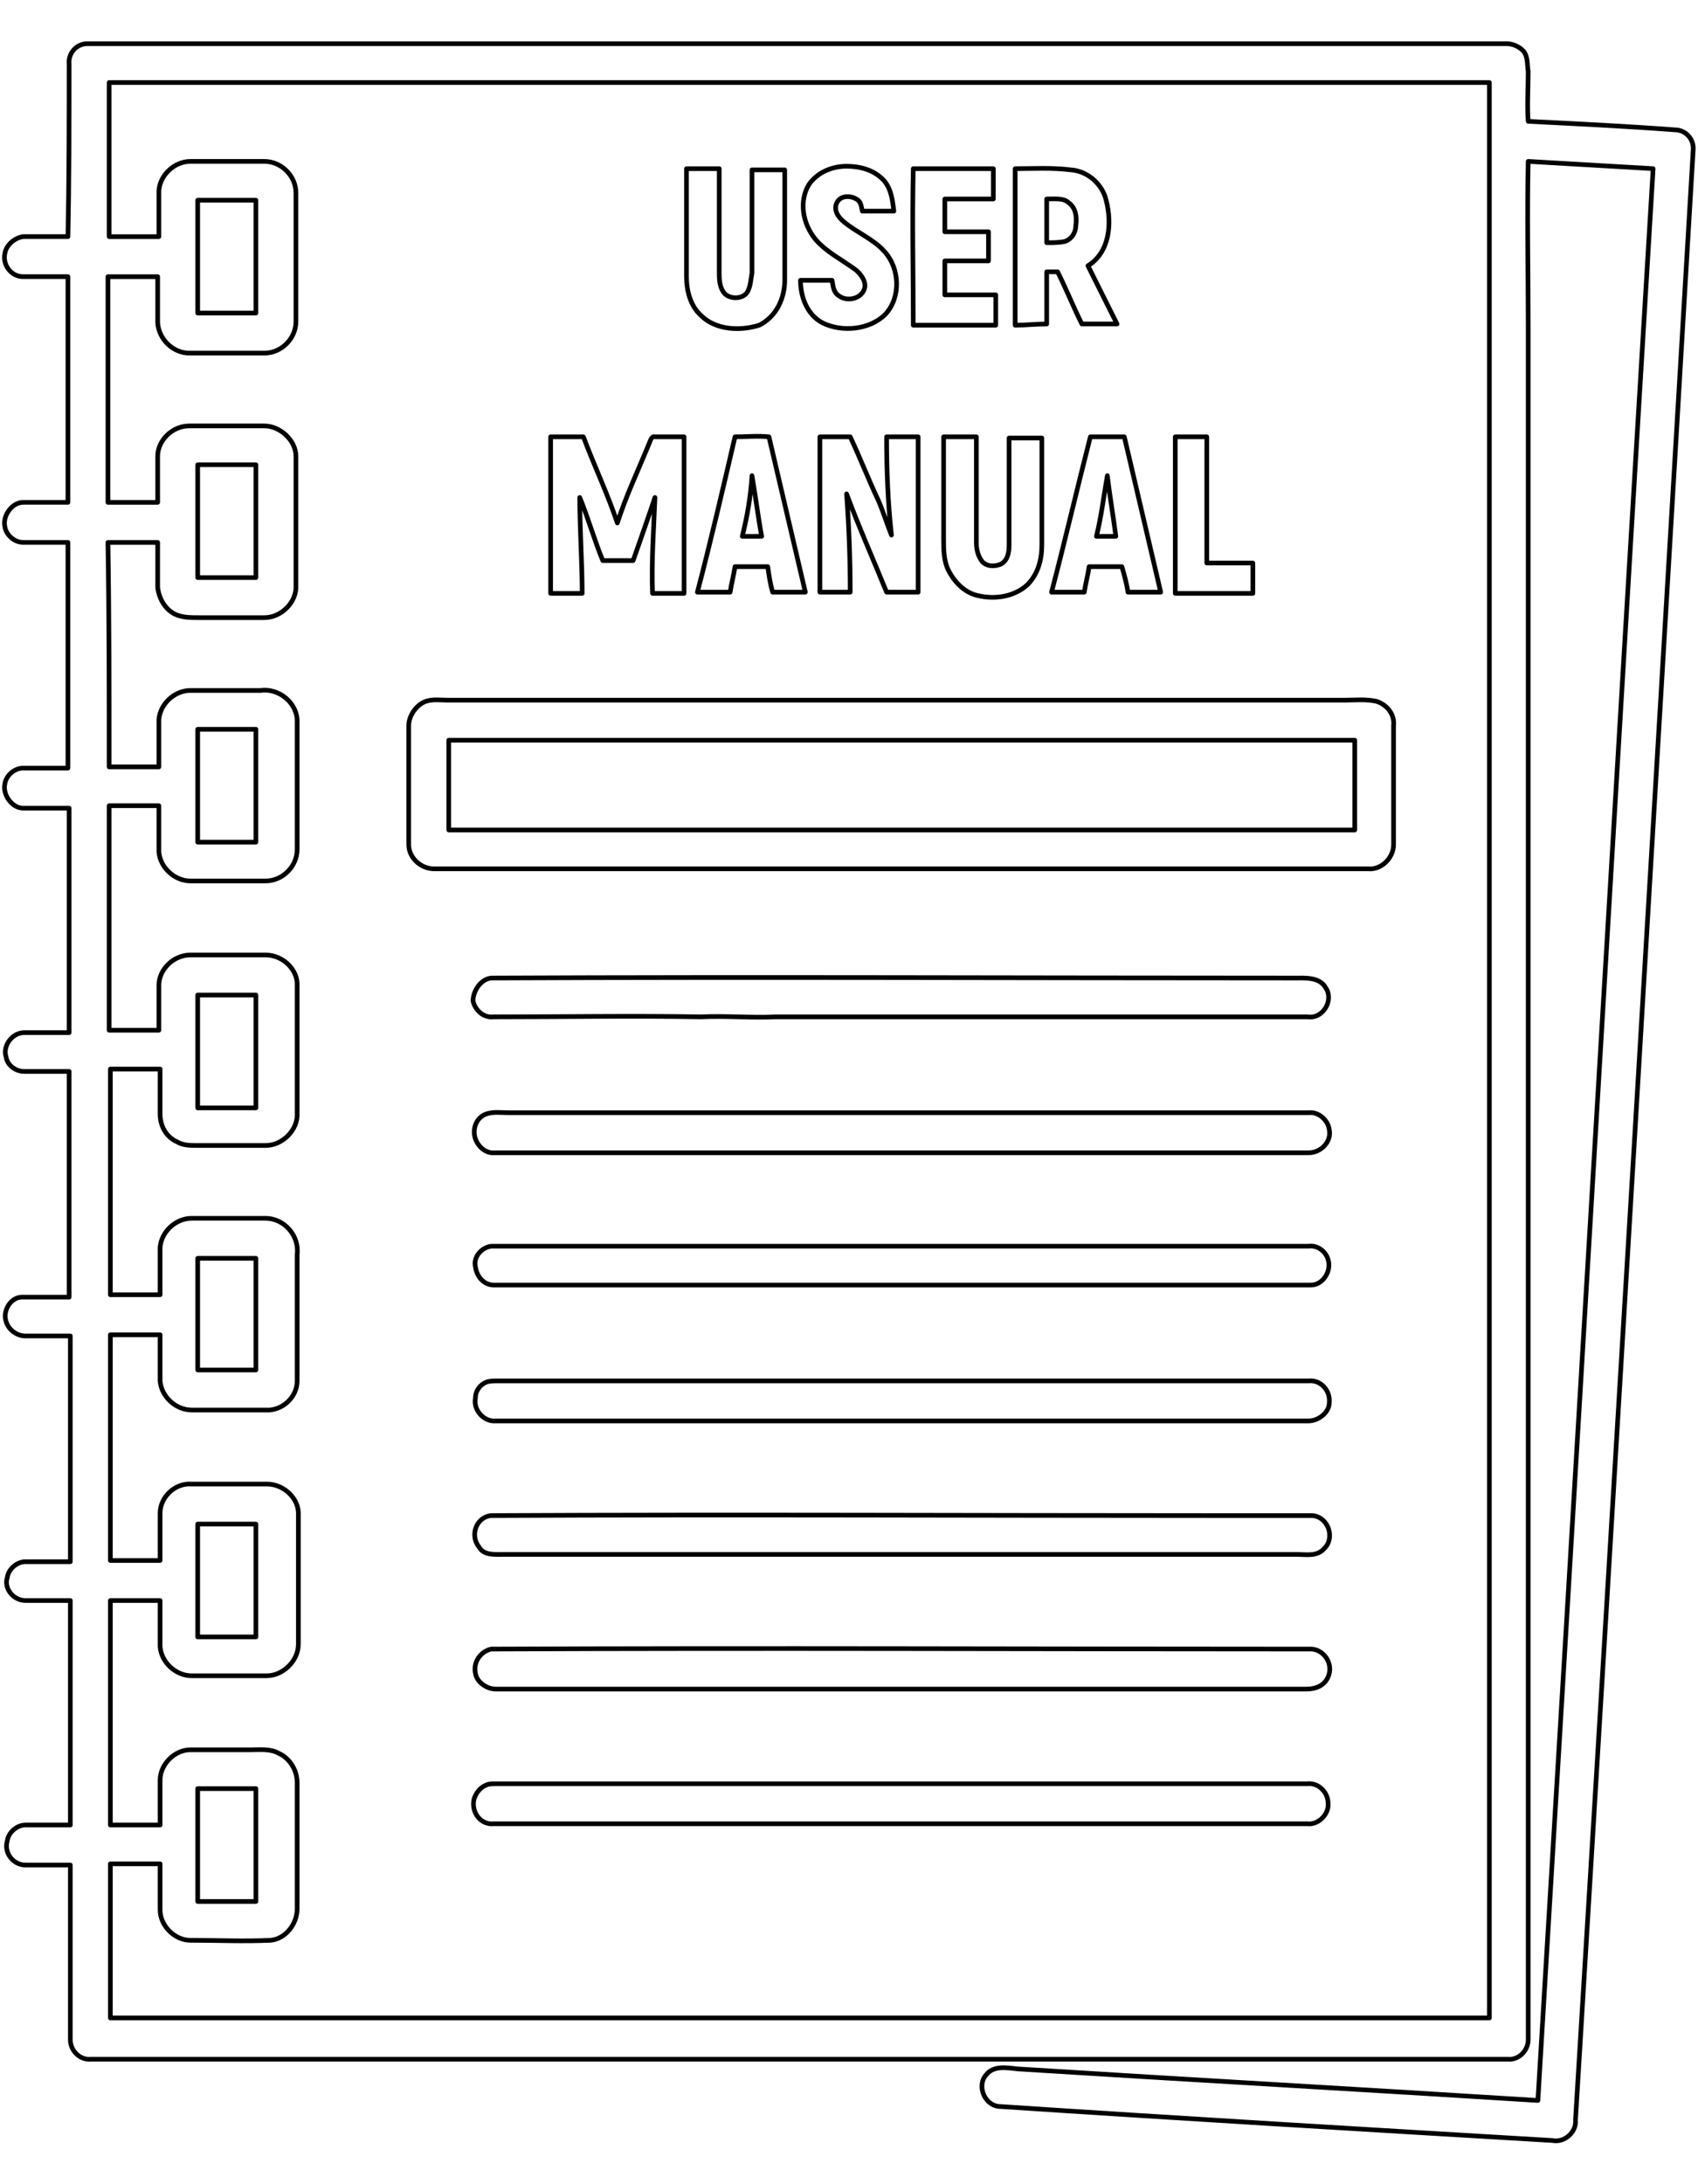 <svg version="1.1" id="Layer_1" xmlns="http://www.w3.org/2000/svg" xmlns:xlink="http://www.w3.org/1999/xlink" x="0px" y="0px" viewBox="0 0 140 180" style="enable-background:new 0 0 140 180;" xml:space="preserve">
<style type="text/css">
	.st0{fill:none;stroke:#000000;stroke-width:0.384;stroke-linecap:round;stroke-linejoin:round;stroke-miterlimit:10;}
</style>
<g>
	<g>
		<path class="st0" d="M5.7,5.3C5.6,4.4,6.3,3.6,7.2,3.6c39,0,78,0,117,0c0.5,0,1,0.2,1.4,0.6c0.4,0.5,0.3,1.1,0.4,1.7
			c0,1.4-0.1,2.8,0,4.1c4,0.2,8.1,0.4,12.1,0.7c0.9,0,1.6,0.8,1.5,1.7c-3.2,54.1-6.4,108.2-9.7,162.3c0.1,1-0.9,1.9-1.9,1.7
			c-15.2-0.9-30.4-1.8-45.5-2.8c-1.3,0-2-1.7-1.2-2.6c0.6-0.8,1.7-0.6,2.6-0.5c14.3,0.9,28.6,1.7,42.9,2.6
			c3.2-53.1,6.3-106.2,9.5-159.2c-3.4-0.2-6.9-0.4-10.3-0.6c-0.1,4.5,0,9,0,13.6c0,47.1,0,94.1,0,141.2c0,0.9-0.8,1.7-1.7,1.6
			c-38.9,0-77.9,0-116.8,0c-0.9,0.1-1.7-0.7-1.7-1.6c0-4.8,0-9.6,0-14.4c-1.2,0-2.5,0-3.7,0c-1,0-1.8-1-1.5-2
			c0.1-0.7,0.8-1.3,1.5-1.3c1.2,0,2.5,0,3.7,0c0-6.2,0-12.3,0-18.5c-1.2,0-2.5,0-3.7,0c-1,0-1.8-1-1.5-1.9c0.1-0.7,0.8-1.3,1.5-1.3
			c1.2,0,2.5,0,3.7,0c0-6.2,0-12.4,0-18.6c-1.2,0-2.4,0-3.7,0c-0.7,0-1.4-0.5-1.6-1.2c-0.3-0.9,0.4-2,1.3-2c1.3,0,2.6,0,3.9,0
			c0-6.2,0-12.4,0-18.6c-1.2,0-2.5,0-3.7,0c-0.7,0-1.4-0.5-1.5-1.2c-0.3-0.9,0.5-2,1.5-2c1.2,0,2.5,0,3.7,0c0-6.2,0-12.3,0-18.5
			c-1.3,0-2.5,0-3.8,0c-0.9,0-1.7-1.1-1.5-2c0.1-0.7,0.8-1.3,1.5-1.3c1.2,0,2.5,0,3.7,0c0-6.2,0-12.4,0-18.6c-1.2,0-2.5,0-3.7,0
			c-0.7,0-1.4-0.6-1.5-1.3c-0.2-0.9,0.6-2,1.5-2c1.2,0,2.5,0,3.7,0c0-6.2,0-12.4,0-18.6c-1.2,0-2.5,0-3.7,0c-1,0-1.7-1-1.5-1.9
			c0.1-0.7,0.8-1.3,1.5-1.4c1.2,0,2.5,0,3.7,0C5.7,14.7,5.7,10,5.7,5.3z M9,6.8c0,4.2,0,8.5,0,12.7c1.4,0,2.7,0,4.1,0
			c0-1.3,0-2.5,0-3.8c0.1-1.3,1.3-2.4,2.6-2.4c2,0,4.1,0,6.1,0c1.4,0,2.6,1.2,2.6,2.6c0,3.5,0,7,0,10.6c0,1.4-1.2,2.6-2.6,2.6
			c-2.1,0-4.1,0-6.2,0c-1.3,0-2.5-1.1-2.6-2.5c0-1.3,0-2.6,0-3.8c-1.4,0-2.7,0-4.1,0c0,6.2,0,12.4,0,18.6c1.4,0,2.7,0,4.1,0
			c0-1.3,0-2.5,0-3.8s1.2-2.5,2.6-2.5c2.1,0,4.1,0,6.2,0c1.3,0,2.6,1.2,2.6,2.5c0,3.5,0,7,0,10.6c0.1,1.4-1.2,2.7-2.6,2.7
			c-1.8,0-3.6,0-5.4,0c-0.7,0-1.4,0-2-0.3c-0.8-0.4-1.3-1.3-1.4-2.2c0-1.2,0-2.5,0-3.7c-1.4,0-2.7,0-4.1,0C9,50.8,9,57,9,63.2
			c1.4,0,2.7,0,4.1,0c0-1.3,0-2.6,0-3.9c0.1-1.3,1.3-2.4,2.6-2.4c1.9,0,3.8,0,5.8,0c1.4-0.2,2.9,0.9,3,2.4c0,3.6,0,7.2,0,10.7
			c0,1.4-1.2,2.6-2.6,2.6c-2.1,0-4.1,0-6.2,0c-1.3,0-2.5-1.1-2.6-2.4c0-1.3,0-2.5,0-3.8c-1.4,0-2.7,0-4.1,0c0,6.2,0,12.3,0,18.5
			c1.4,0,2.7,0,4.1,0c0-1.2,0-2.5,0-3.7c0-1.3,1.2-2.5,2.6-2.5c2.1,0,4.1,0,6.2,0c1.4,0,2.7,1.2,2.6,2.6c0,3.5,0,6.9,0,10.4
			c0.1,1.4-1.2,2.7-2.6,2.7c-1.9,0-3.7,0-5.6,0c-0.6,0-1.2,0-1.7-0.3c-0.9-0.4-1.4-1.3-1.4-2.3c0-1.2,0-2.5,0-3.7
			c-1.4,0-2.7,0-4.1,0c0,6.2,0,12.4,0,18.6c1.4,0,2.7,0,4.1,0c0-1.3,0-2.6,0-3.9c0.1-1.3,1.3-2.4,2.6-2.4c2,0,4.1,0,6.1,0
			c1.5,0,2.8,1.4,2.6,3c0,3.5,0,6.9,0,10.4c0,1.4-1.3,2.5-2.6,2.4c-2,0-4.1,0-6.1,0c-1.3,0-2.5-1.1-2.6-2.4c0-1.3,0-2.5,0-3.8
			c-1.4,0-2.7,0-4.1,0c0,6.2,0,12.4,0,18.6c1.4,0,2.7,0,4.1,0c0-1.3,0-2.6,0-3.9s1.2-2.5,2.6-2.4c2.1,0,4.1,0,6.2,0
			c1.4,0,2.7,1.2,2.6,2.6c0,3.5,0,7,0,10.6c0,1.4-1.3,2.6-2.6,2.6c-2.1,0-4.1,0-6.2,0c-1.3,0-2.5-1.1-2.6-2.4c0-1.3,0-2.5,0-3.8
			c-1.4,0-2.7,0-4.1,0c0,6.2,0,12.3,0,18.5c1.4,0,2.7,0,4.1,0c0-1.2,0-2.5,0-3.7c0-1.3,1.2-2.5,2.5-2.5c1.7,0,3.3,0,5,0
			c0.8,0,1.6-0.1,2.3,0.3c0.9,0.4,1.5,1.4,1.5,2.4c0,3.5,0,6.9,0,10.4c0,1.3-1,2.5-2.2,2.6c-2.2,0.1-4.4,0-6.6,0
			c-1.3,0-2.5-1.2-2.5-2.5s0-2.5,0-3.8c-1.4,0-2.7,0-4.1,0c0,4.2,0,8.5,0,12.7c37.9,0,75.8,0,113.7,0c0-53.2,0-106.3,0-159.5
			C84.8,6.8,46.9,6.8,9,6.8z M16.3,16.5c0,3.1,0,6.2,0,9.3c1.6,0,3.2,0,4.8,0c0-3.1,0-6.2,0-9.3C19.5,16.5,17.9,16.5,16.3,16.5z
			 M16.3,38.3c0,3.1,0,6.2,0,9.3c1.6,0,3.2,0,4.8,0c0-3.1,0-6.2,0-9.3C19.5,38.3,17.9,38.3,16.3,38.3z M16.3,60.1c0,3.1,0,6.2,0,9.3
			c1.6,0,3.2,0,4.8,0c0-3.1,0-6.2,0-9.3C19.6,60.1,17.9,60.1,16.3,60.1z M16.3,82c0,3.1,0,6.2,0,9.3c1.6,0,3.2,0,4.8,0
			c0-3.1,0-6.2,0-9.3C19.5,82,17.9,82,16.3,82z M16.3,103.7c0,3.1,0,6.2,0,9.2c1.6,0,3.2,0,4.8,0c0-3.1,0-6.2,0-9.2
			C19.5,103.7,17.9,103.7,16.3,103.7z M16.3,125.6c0,3.1,0,6.2,0,9.3c1.6,0,3.2,0,4.8,0c0-3.1,0-6.2,0-9.3
			C19.6,125.6,17.9,125.6,16.3,125.6z M16.3,147.4c0,3.1,0,6.2,0,9.3c1.6,0,3.2,0,4.8,0c0-3.1,0-6.2,0-9.3
			C19.5,147.4,17.9,147.4,16.3,147.4z"></path>
	</g>
	<path class="st0" d="M66.7,15.2c0.7-1,1.9-1.5,3.1-1.5c1.1,0,2.3,0.3,3.1,1.2c0.6,0.7,0.7,1.7,0.8,2.5c-0.9,0-1.8,0-2.6,0
		c-0.1-0.4-0.1-0.8-0.5-1c-0.5-0.3-1.3-0.3-1.6,0.3c-0.3,0.6,0.1,1.2,0.6,1.6c1.1,0.9,2.4,1.4,3.3,2.4c1.3,1.4,1.4,3.8,0.1,5.2
		c-1.3,1.3-3.6,1.5-5.2,0.7c-1.3-0.7-1.8-2.2-1.8-3.5c0.9,0,1.8,0,2.6,0c0.1,0.5,0.1,1,0.6,1.3c0.7,0.5,1.9,0.2,2.1-0.7
		c0.1-0.6-0.4-1.2-0.8-1.5c-1.1-0.8-2.3-1.4-3.2-2.4C66.1,18.4,65.9,16.5,66.7,15.2z"></path>
	<path class="st0" d="M56.6,13.9c0.9,0,1.8,0,2.7,0c0,2.8,0,5.7,0,8.5c0,0.5,0,1.1,0.3,1.6c0.4,0.7,1.6,0.7,2,0.1
		c0.3-0.5,0.3-1.1,0.4-1.6c0-2.8,0-5.7,0-8.5c0.9,0,1.8,0,2.7,0c0,3,0,6,0,9.1c0,1.5-0.7,3-2.1,3.7C61,27.3,59,27.2,57.8,26
		c-0.9-0.8-1.2-2.1-1.2-3.2C56.6,19.8,56.6,16.9,56.6,13.9z"></path>
	<path class="st0" d="M75.3,13.9c2.2,0,4.4,0,6.6,0c0,0.8,0,1.7,0,2.5c-1.3,0-2.7,0-4,0c0,0.9,0,1.8,0,2.7c1.2,0,2.4,0,3.6,0
		c0,0.8,0,1.6,0,2.4c-1.2,0-2.4,0-3.6,0c0,0.9,0,1.9,0,2.8c1.4,0,2.8,0,4.2,0c0,0.8,0,1.7,0,2.5c-2.3,0-4.5,0-6.8,0
		C75.3,22.5,75.2,18.2,75.3,13.9z"></path>
	<g>
		<path class="st0" d="M83.7,26.8c0-4.3,0-8.6,0-12.9c1.5,0,3-0.1,4.6,0.1c1.4,0.1,2.6,1.2,2.9,2.5c0.5,1.9,0.3,4.3-1.5,5.4
			c0.8,1.6,1.6,3.2,2.4,4.8c-1,0-1.9,0-2.9,0c-0.7-1.4-1.3-2.9-2-4.3c-0.3,0-0.6,0-0.9,0c0,1.4,0,2.9,0,4.3
			C85.4,26.7,84.6,26.8,83.7,26.8z M86.3,16.4c0,1.2,0,2.4,0,3.6c0.5,0,1,0,1.5-0.1c0.6-0.2,0.9-0.8,0.9-1.3c0.1-0.7,0-1.5-0.6-1.9
			C87.7,16.3,86.9,16.4,86.3,16.4z"></path>
	</g>
	<path class="st0" d="M45.4,36c0.9,0,1.8,0,2.7,0c0.9,2.4,2,4.7,2.8,7.1c0.7-2.2,1.7-4.3,2.6-6.5c0.1-0.2,0.2-0.7,0.5-0.6
		c0.8,0,1.6,0,2.4,0c0,4.3,0,8.6,0,12.9c-0.9,0-1.7,0-2.6,0c-0.1-2.6,0.1-5.3,0.2-7.9c-0.6,1.8-1.2,3.5-1.8,5.2c-0.8,0-1.7,0-2.5,0
		c-0.7-1.7-1.2-3.5-1.9-5.2c0,2.6,0.2,5.3,0.2,7.9c-0.9,0-1.7,0-2.6,0C45.4,44.6,45.4,40.3,45.4,36z"></path>
	<g>
		<path class="st0" d="M60.6,36c0.9,0,1.9-0.1,2.8,0c1,4.3,2,8.5,3,12.8c-0.9,0-1.8,0-2.7,0c-0.2-0.7-0.3-1.4-0.4-2.1
			c-0.9,0-1.8,0-2.7,0c-0.1,0.7-0.3,1.4-0.4,2.1c-0.9,0-1.8,0-2.7,0C58.6,44.6,59.6,40.3,60.6,36z M62,39.2c-0.1,1.7-0.4,3.4-0.8,5
			c0.5,0,1.1,0,1.6,0C62.5,42.6,62.3,40.9,62,39.2z"></path>
	</g>
	<path class="st0" d="M67.6,36c0.8,0,1.7,0,2.5,0c0.8,1.7,1.5,3.5,2.3,5.2c0.4,0.9,0.7,1.9,1.1,2.9c-0.3-2.7-0.4-5.4-0.4-8.1
		c0.9,0,1.7,0,2.6,0c0,4.3,0,8.5,0,12.8c-0.9,0-1.7,0-2.6,0c-1.1-2.7-2.3-5.4-3.3-8.1c0.2,2.7,0.3,5.4,0.3,8.1c-0.8,0-1.7,0-2.5,0
		C67.6,44.6,67.6,40.3,67.6,36z"></path>
	<path class="st0" d="M77.8,36c0.9,0,1.8,0,2.7,0c0,2.9,0,5.8,0,8.7c0,0.5,0.1,1.1,0.5,1.6c0.4,0.4,1,0.4,1.5,0.2
		c0.6-0.3,0.7-1,0.7-1.6c0-2.9,0-5.9,0-8.8c0.9,0,1.8,0,2.7,0c0,2.9,0,5.9,0,8.8c0,1.2-0.3,2.4-1.2,3.3c-1.1,1-2.7,1.2-4,0.9
		c-1.1-0.2-2-1.1-2.5-2.1c-0.4-0.8-0.4-1.7-0.4-2.6C77.8,41.5,77.8,38.8,77.8,36z"></path>
	<g>
		<path class="st0" d="M89.9,36c0.9,0,1.9,0,2.8,0c1,4.3,2,8.5,3,12.8c-0.9,0-1.8,0-2.7,0c-0.1-0.7-0.3-1.4-0.5-2.1
			c-0.9,0-1.8,0-2.7,0c-0.1,0.7-0.3,1.4-0.4,2.1c-0.9,0-1.8,0-2.7,0C87.8,44.6,88.8,40.3,89.9,36z M91.3,39.2
			c-0.3,1.7-0.5,3.4-0.9,5c0.5,0,1.1,0,1.6,0C91.8,42.6,91.5,40.9,91.3,39.2z"></path>
	</g>
	<path class="st0" d="M96.9,36c0.9,0,1.7,0,2.6,0c0,3.5,0,6.9,0,10.4c1.3,0,2.5,0,3.8,0c0,0.8,0,1.7,0,2.5c-2.1,0-4.2,0-6.4,0
		C96.9,44.6,96.9,40.3,96.9,36z"></path>
	<g>
		<path class="st0" d="M35.1,57.8c0.6-0.2,1.2-0.1,1.8-0.1c24.7,0,49.3,0,74,0c0.9,0,1.7-0.1,2.6,0.1c0.9,0.3,1.5,1.1,1.4,2
			c0,3.3,0,6.5,0,9.8c0,1.1-1,2.1-2.1,2c-25.7,0-51.4,0-77,0c-1.1,0-2.1-0.9-2.1-2c0-3.3,0-6.5,0-9.8C33.7,59,34.3,58.1,35.1,57.8z
			 M37,61c0,2.5,0,5,0,7.4c24.9,0,49.8,0,74.7,0c0-2.5,0-5,0-7.4C86.8,61,61.9,61,37,61z"></path>
	</g>
	<path class="st0" d="M40.5,80.6c22.1-0.1,44.1,0,66.2,0c0.9,0,2.1-0.1,2.6,0.8c0.7,1-0.2,2.6-1.5,2.4c-14.6,0-29.2,0-43.8,0
		c-2.1,0.1-4.1-0.1-6.2,0c-5.7-0.1-11.4,0-17.1,0c-0.8,0.1-1.5-0.5-1.7-1.3C39,81.7,39.6,80.7,40.5,80.6z"></path>
	<path class="st0" d="M40.1,91.8c0.6-0.2,1.2-0.1,1.9-0.1c22,0,43.9,0,65.9,0c0.8-0.1,1.6,0.6,1.7,1.4c0.2,1-0.7,1.9-1.7,1.9
		c-22.4,0-44.7,0-67.1,0c-0.9,0.1-1.7-0.8-1.7-1.7C39.1,92.6,39.5,92,40.1,91.8z"></path>
	<path class="st0" d="M40.5,102.7c22.5,0,44.9,0,67.4,0c0.7-0.1,1.4,0.4,1.6,1.1c0.3,0.9-0.4,2.1-1.4,2.1c-22.5,0-45,0-67.4,0
		c-0.8,0-1.4-0.7-1.5-1.5C39,103.6,39.7,102.8,40.5,102.7z"></path>
	<path class="st0" d="M40.1,113.9c0.3-0.1,0.6-0.1,0.9-0.1c22.3,0,44.6,0,66.9,0c1-0.1,1.8,0.8,1.7,1.8c0,0.8-0.9,1.5-1.7,1.5
		c-22.3,0-44.7,0-67,0c-1,0.1-1.9-0.9-1.7-1.9C39.2,114.6,39.6,114.1,40.1,113.9z"></path>
	<path class="st0" d="M40.5,124.9c20-0.1,40,0,60.1,0c2.5,0,5.1,0,7.6,0c1.3,0.1,1.9,1.8,1,2.7c-0.6,0.7-1.5,0.5-2.3,0.5
		c-21.8,0-43.5,0-65.3,0c-0.8,0-1.7,0.1-2.1-0.6C38.7,126.5,39.3,125,40.5,124.9z"></path>
	<path class="st0" d="M40.5,135.9c22.5-0.1,44.9,0,67.4,0c1.2-0.1,2.1,1.2,1.6,2.3c-0.3,0.7-1,1-1.8,1c-22.3,0-44.6,0-66.8,0
		c-0.8,0-1.6-0.6-1.7-1.3C39,137,39.6,136.1,40.5,135.9z"></path>
	<path class="st0" d="M40.1,147.1c0.2-0.1,0.5-0.1,0.7-0.1c22.3,0,44.7,0,67,0c0.9-0.1,1.7,0.7,1.7,1.6c0.1,0.9-0.8,1.8-1.7,1.7
		c-22.4,0-44.7,0-67.1,0c-1.1,0.1-1.9-1-1.6-2.1C39.3,147.7,39.6,147.3,40.1,147.1z"></path>
</g>
</svg>
